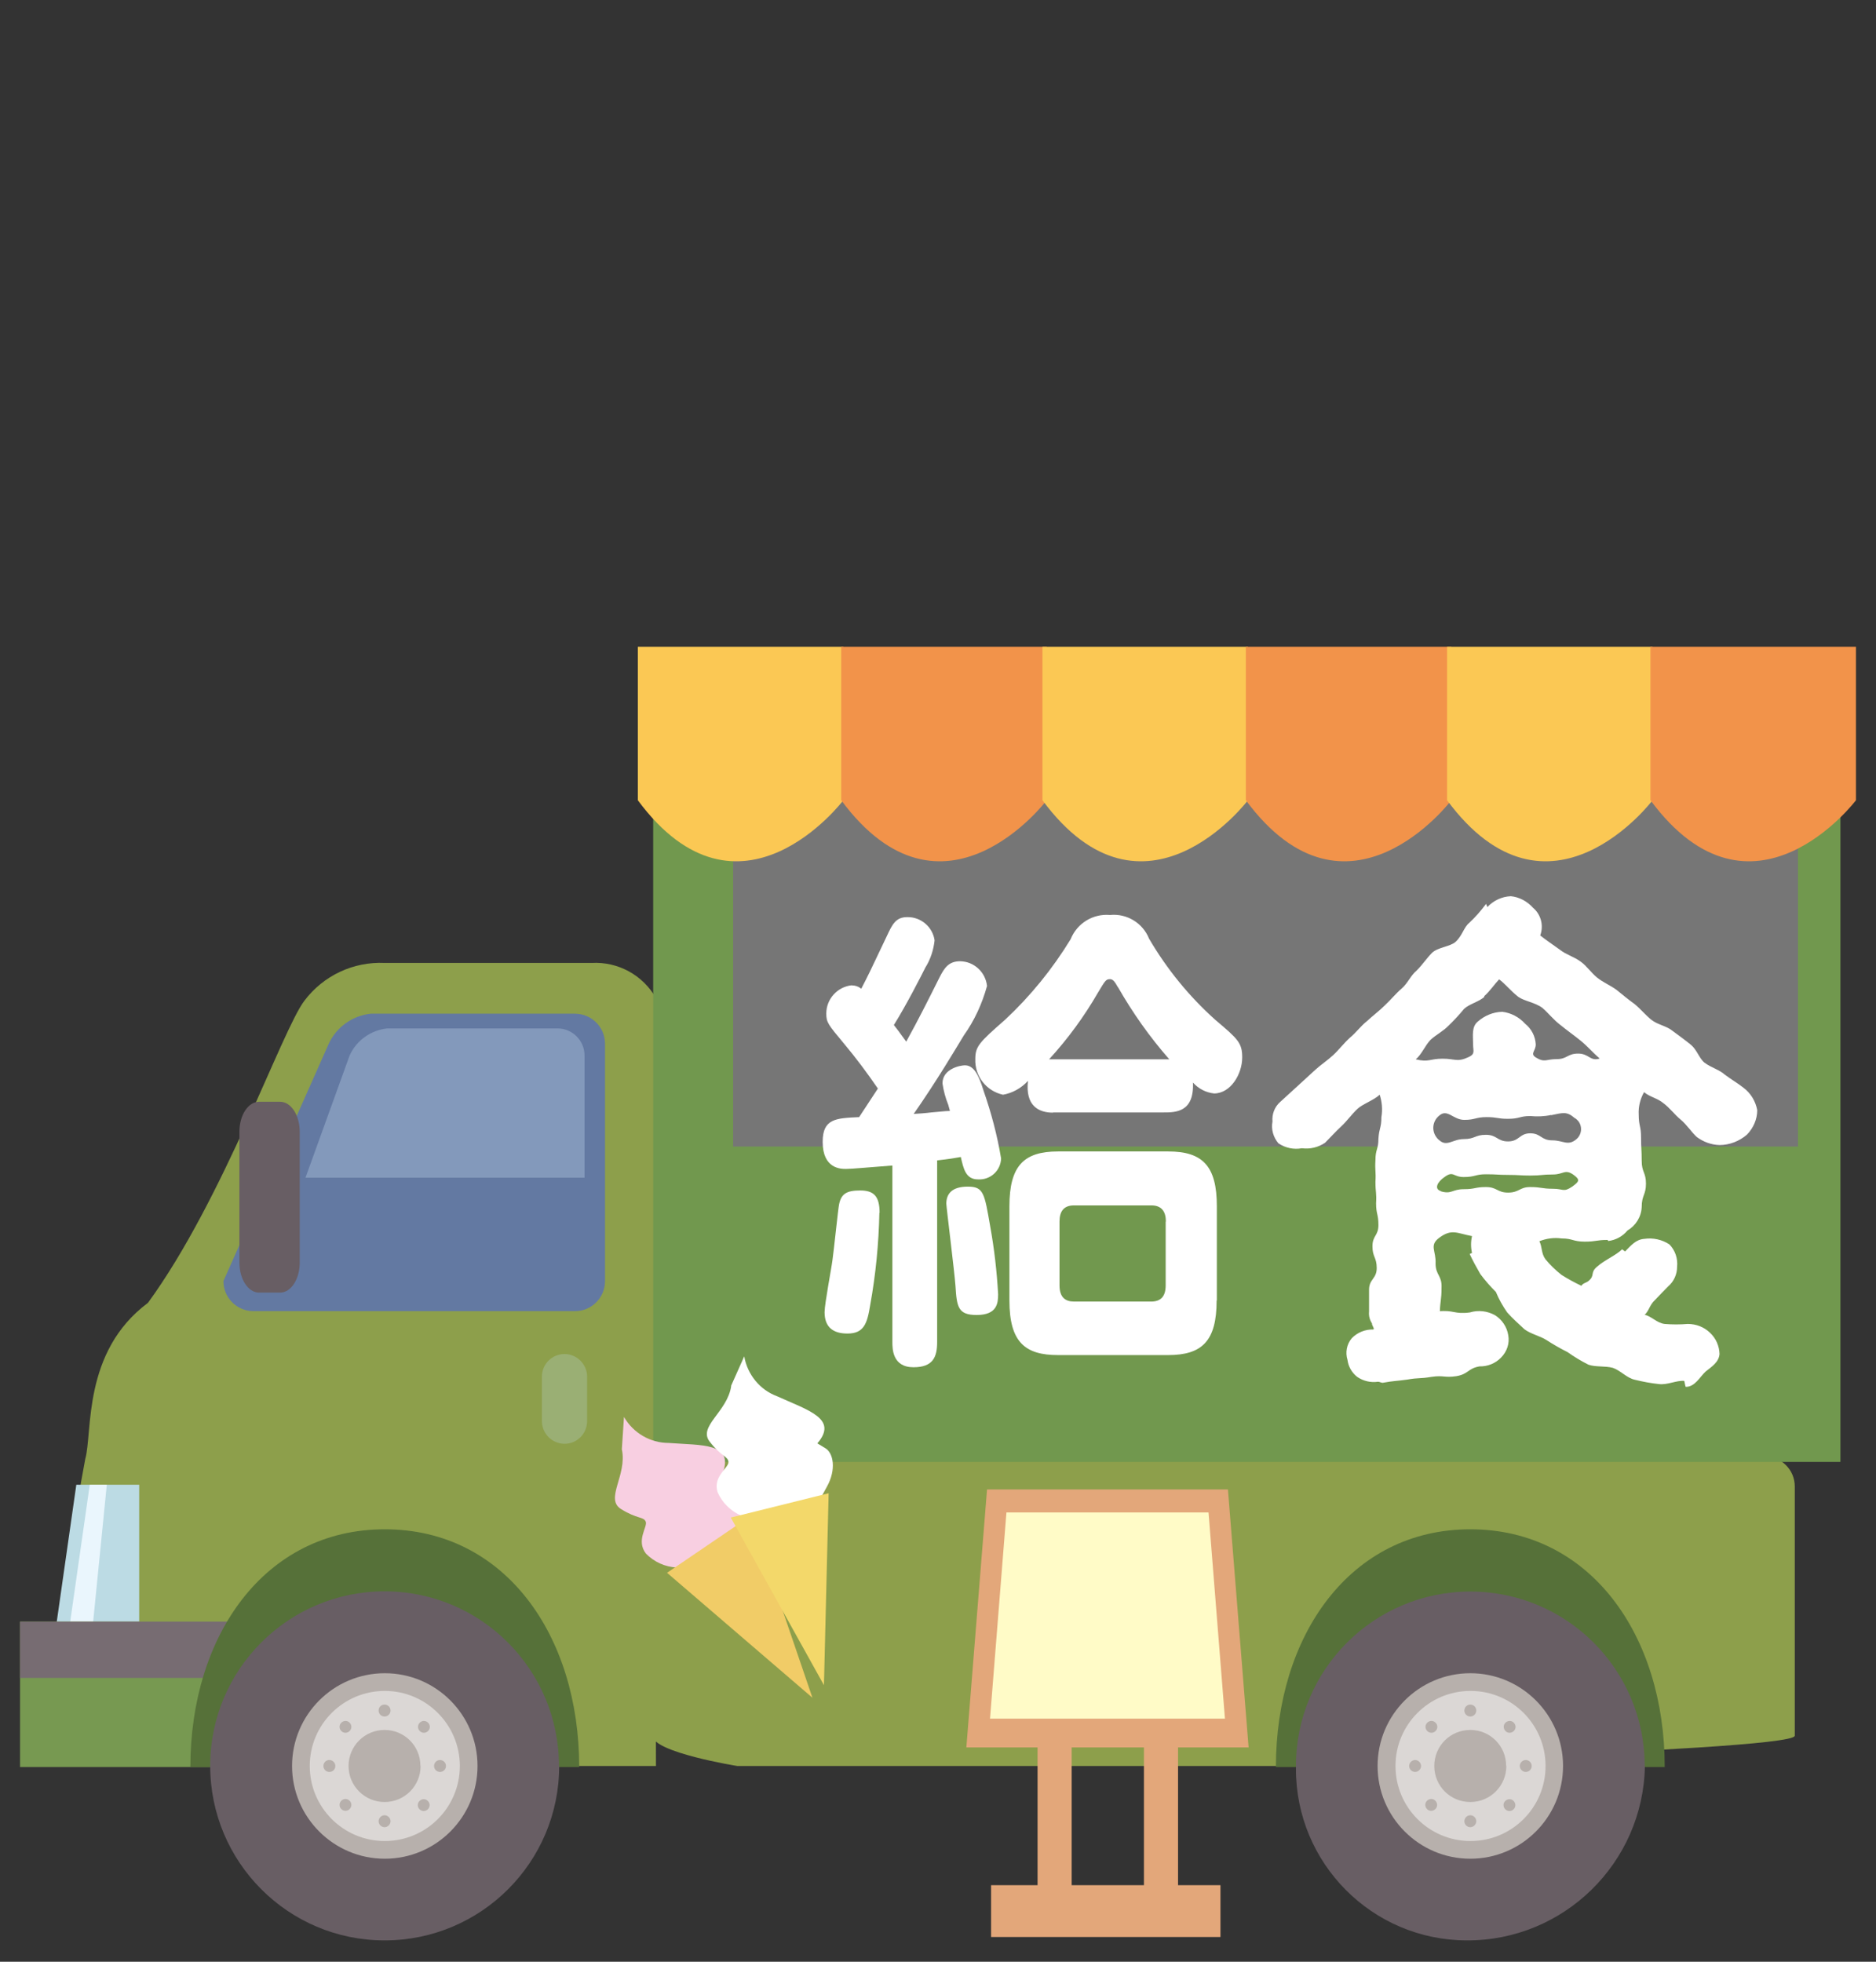 <?xml version="1.0" encoding="UTF-8"?>
<svg id="a" data-name="レイヤー_1" xmlns="http://www.w3.org/2000/svg" xmlns:xlink="http://www.w3.org/1999/xlink" viewBox="0 0 88 92">
  <rect x="0" y="0" width="88" height="92" fill="#333333" stroke="none"/>
  <defs>
    <clipPath id="c">
      <rect x=".94" y="30.33" width="86.11" height="60.67" fill="none"/>
    </clipPath>
  </defs>
  <g id="b" data-name="グループ_88">
    <g clip-path="url(#c)">
      <g id="d" data-name="グループ_45">
        <path id="e" data-name="パス_555" d="M30.77,46.81c-.61-1.08-1.78-1.72-3.02-1.65h-9.7c-1.47-.07-2.88.59-3.77,1.77-1.05,1.37-3.79,9.31-7.34,14.17-3.09,2.3-2.59,6.08-2.94,7.32-.54,2.84-.92,5.71-1.12,8.6l3.98,5.8h23.91s-.08-34.06,0-36.01" fill="#8d9f4b"/>
        <path id="f" data-name="パス_556" d="M26.48,63.5c.58,0,1.06.48,1.06,1.06v2.12c-.02.59-.51,1.05-1.09,1.03-.56-.02-1.01-.47-1.03-1.03v-2.12c0-.59.48-1.06,1.06-1.06" fill="#9aaf74"/>
        <path id="g" data-name="パス_557" d="M3.58,69.63h2.95v7.42H2.52l1.06-7.42Z" fill="#bcdbe4"/>
        <path id="h" data-name="パス_558" d="M4.22,69.63h.79l-.74,7.42h-1.12l1.06-7.42Z" fill="#eaf6fd"/>
        <rect id="i" data-name="長方形_246" x=".94" y="76.05" width="11.59" height="6.82" fill="#779951"/>
        <rect id="j" data-name="長方形_247" x=".94" y="76.05" width="11.59" height="2.64" fill="#776c72"/>
        <path id="k" data-name="パス_559" d="M10.48,60.08c0,.78.63,1.41,1.41,1.41h15.08c.78,0,1.41-.63,1.41-1.41h0v-11.13c0-.78-.63-1.41-1.41-1.41h-9.58c-.86.09-1.61.63-1.97,1.41l-4.94,11.13Z" fill="#6379a2"/>
        <path id="l" data-name="パス_560" d="M14.33,55.23h13.09v-5.73c0-.7-.57-1.27-1.27-1.27h-7.98c-.77.08-1.45.56-1.77,1.27l-2.07,5.73Z" fill="#8399bb"/>
        <path id="m" data-name="パス_561" d="M14.06,59.21c0,.78-.41,1.41-.92,1.41h-.99c-.51,0-.92-.63-.92-1.41v-6.13c0-.78.41-1.41.92-1.41h.99c.51,0,.92.63.92,1.41v6.13Z" fill="#685e64"/>
        <path id="n" data-name="パス_562" d="M27.17,82.87H8.93c0-6.15,3.47-11.15,9.12-11.15s9.12,4.99,9.12,11.15" fill="#567139"/>
        <path id="o" data-name="パス_563" d="M26.23,82.82c0,4.52-3.67,8.18-8.19,8.18-4.52,0-8.18-3.67-8.18-8.19,0-4.52,3.67-8.18,8.18-8.18,4.52,0,8.18,3.67,8.18,8.19" fill="#685e64"/>
        <path id="p" data-name="パス_564" d="M22.4,82.82c0,2.4-1.95,4.35-4.35,4.35s-4.35-1.95-4.35-4.35c0-2.4,1.95-4.35,4.35-4.35h0c2.4,0,4.35,1.95,4.35,4.35" fill="#b7b0ac"/>
        <path id="q" data-name="パス_565" d="M21.57,82.82c0,1.95-1.58,3.52-3.52,3.52-1.95,0-3.52-1.58-3.52-3.52,0-1.95,1.58-3.52,3.52-3.52s3.52,1.58,3.52,3.52h0" fill="#dbd7d5"/>
        <path id="r" data-name="パス_566" d="M19.73,82.82c0,.93-.75,1.69-1.69,1.69-.93,0-1.69-.75-1.69-1.69,0-.93.75-1.69,1.69-1.69h0c.93,0,1.68.75,1.68,1.68" fill="#b7b0ac"/>
        <path id="s" data-name="パス_567" d="M18.32,80.22c0,.15-.12.28-.28.28s-.28-.12-.28-.28.12-.28.28-.28h0c.15,0,.28.12.28.28" fill="#b7b0ac"/>
        <path id="t" data-name="パス_568" d="M20.08,81.18c-.11.11-.28.11-.39,0s-.11-.28,0-.39c.11-.11.28-.11.39,0,.11.11.11.28,0,.39h0" fill="#b7b0ac"/>
        <path id="u" data-name="パス_569" d="M20.64,83.1c-.15,0-.28-.12-.28-.28,0-.15.12-.28.28-.28h0c.15,0,.28.12.28.28,0,.15-.12.28-.28.28h0" fill="#b7b0ac"/>
        <path id="v" data-name="パス_570" d="M19.68,84.85c-.11-.11-.11-.28,0-.39.11-.11.28-.11.39,0s.11.28,0,.39c0,0,0,0,0,0-.11.11-.28.11-.39,0" fill="#b7b0ac"/>
        <path id="w" data-name="パス_571" d="M17.76,85.41c0-.15.13-.28.28-.28s.28.13.28.28c0,.15-.13.28-.28.28s-.28-.12-.28-.28c0,0,0,0,0,0" fill="#b7b0ac"/>
        <path id="x" data-name="パス_572" d="M16.01,84.45c.11-.11.28-.11.39,0s.11.28,0,.39c-.11.11-.28.11-.39,0-.11-.11-.11-.28,0-.39,0,0,0,0,0,0" fill="#b7b0ac"/>
        <path id="y" data-name="パス_573" d="M15.45,82.54c.15,0,.28.12.28.28s-.12.28-.28.28c-.15,0-.28-.12-.28-.28,0,0,0,0,0,0,0-.15.12-.28.27-.28h0" fill="#b7b0ac"/>
        <path id="z" data-name="パス_574" d="M16.4,80.79c.11.11.11.28,0,.39-.11.11-.28.11-.39,0-.11-.11-.11-.28,0-.39.11-.11.29-.11.39,0" fill="#b7b0ac"/>
        <path id="aa" data-name="パス_575" d="M84.19,69.71c0-.78-.63-1.41-1.41-1.41h-50.75c-.78,0-1.41.63-1.42,1.41v11.69c0,.78,3.97,1.42,3.97,1.42h33.04c-13.85,0,16.57-.63,16.57-1.42v-11.69Z" fill="#8d9f4b"/>
        <path id="ab" data-name="パス_576" d="M78.09,82.87h-18.24c0-6.15,3.47-11.15,9.12-11.15s9.12,4.99,9.12,11.15" fill="#567139"/>
        <path id="ac" data-name="パス_577" d="M77.16,82.82c-.08,4.55-3.81,8.2-8.36,8.18-4.44-.01-8.02-3.62-8.01-8.06,0-.04,0-.08,0-.12,0-4.52,3.66-8.18,8.18-8.18s8.18,3.66,8.18,8.18" fill="#685e64"/>
        <path id="ad" data-name="パス_578" d="M73.32,82.82c0,2.4-1.95,4.35-4.35,4.35-2.4,0-4.35-1.95-4.35-4.35,0-2.4,1.95-4.35,4.35-4.35s4.35,1.95,4.35,4.35h0" fill="#b7b0ac"/>
        <path id="ae" data-name="パス_579" d="M72.5,82.82c0,1.95-1.58,3.52-3.52,3.52-1.95,0-3.52-1.58-3.52-3.52,0-1.95,1.58-3.52,3.52-3.52h0c1.95,0,3.52,1.58,3.52,3.52" fill="#dbd7d5"/>
        <path id="af" data-name="パス_580" d="M70.66,82.82c0,.93-.75,1.69-1.69,1.69s-1.69-.75-1.69-1.69.75-1.69,1.69-1.69h0c.93,0,1.68.75,1.68,1.68" fill="#b7b0ac"/>
        <path id="ag" data-name="パス_581" d="M69.25,80.22c0,.15-.12.28-.28.28-.15,0-.28-.12-.28-.28,0-.15.12-.28.28-.28h0c.15,0,.28.12.28.28" fill="#b7b0ac"/>
        <path id="ah" data-name="パス_582" d="M71.01,81.18c-.11.11-.29.11-.39,0-.11-.11-.11-.29,0-.39.11-.11.29-.11.39,0h0c.11.11.11.28,0,.39h0" fill="#b7b0ac"/>
        <path id="ai" data-name="パス_583" d="M71.57,83.1c-.15,0-.28-.13-.28-.28,0-.15.13-.28.28-.28.15,0,.28.12.28.28,0,.15-.12.28-.28.28" fill="#b7b0ac"/>
        <path id="aj" data-name="パス_584" d="M70.61,84.85c-.11-.11-.11-.29,0-.39.11-.11.29-.11.39,0,.11.11.11.29,0,.39h0c-.11.11-.28.11-.39,0" fill="#b7b0ac"/>
        <path id="ak" data-name="パス_585" d="M68.69,85.41c0-.15.13-.28.28-.28.15,0,.28.13.28.28,0,.15-.13.28-.28.28-.15,0-.28-.12-.28-.28,0,0,0,0,0,0" fill="#b7b0ac"/>
        <path id="al" data-name="パス_586" d="M66.94,84.45c.11-.11.29-.11.39,0,.11.11.11.29,0,.39-.11.11-.29.11-.39,0h0c-.11-.11-.11-.28,0-.39h0" fill="#b7b0ac"/>
        <path id="am" data-name="パス_587" d="M66.38,82.54c.15,0,.28.13.28.28,0,.15-.13.28-.28.28-.15,0-.28-.13-.28-.28,0-.15.13-.28.28-.28" fill="#b7b0ac"/>
        <path id="an" data-name="パス_588" d="M67.34,80.79c.11.11.11.28,0,.39-.11.11-.28.11-.39,0-.11-.11-.11-.28,0-.39.11-.11.28-.11.39,0h0" fill="#b7b0ac"/>
        <rect id="ao" data-name="長方形_248" x="30.64" y="30.52" width="55.69" height="38.04" fill="#71984e"/>
        <rect id="ap" data-name="長方形_249" x="34.39" y="36.48" width="49.95" height="17.29" fill="#767676"/>
        <path id="aq" data-name="パス_589" d="M41.86,54.66c-1.21.09-1.89.16-2.18.16-.23,0-1.09,0-1.09-1.27,0-1.09.62-1.11,1.71-1.16.43-.65.66-1,.88-1.34-.5-.73-1.03-1.44-1.6-2.12-.74-.89-.82-.98-.82-1.4,0-.67.51-1.24,1.17-1.32.17,0,.34.05.47.16.31-.6.41-.8,1.19-2.45.27-.58.43-.91.97-.91.64-.01,1.19.46,1.28,1.09-.05.45-.19.89-.43,1.27-.19.38-.88,1.74-1.48,2.7.1.13.23.29.58.78.6-1.09.97-1.83,1.56-3.01.23-.45.43-.76.97-.76.65.01,1.19.51,1.26,1.16-.23.83-.59,1.62-1.09,2.32-.31.51-1.26,2.12-2.35,3.68.1,0,.7-.05.82-.07.72-.07.8-.07.88-.07-.02-.09-.04-.13-.08-.29-.13-.32-.22-.66-.27-1,0-.69.84-.85,1.05-.85.41,0,.64.42.88,1.2.36,1.03.64,2.09.82,3.17-.02.57-.5,1.01-1.07.98,0,0-.01,0-.02,0-.58,0-.68-.53-.8-1.05-.29.05-.49.09-1.11.16v8.52c0,.71-.2,1.18-1.11,1.18-.99,0-.99-.87-.99-1.18v-8.28ZM41.25,56.87c-.03,1.45-.17,2.9-.43,4.33-.14.87-.29,1.34-1.07,1.34-.66,0-1.07-.29-1.07-1,0-.4.33-2.1.37-2.45.06-.4.27-2.45.31-2.61.1-.49.35-.65.99-.65s.91.27.91,1.05M46.45,57.52c.19,1.05.31,2.1.37,3.17,0,.42-.04.98-1.01.98-.87,0-.93-.38-.99-1.36-.04-.6-.43-3.72-.43-3.86,0-.47.27-.8,1.01-.8s.78.31,1.05,1.87M49.39,52.18c-.66,0-1.3-.31-1.17-1.49-.31.34-.72.57-1.17.65-.78-.17-1.33-.87-1.3-1.67,0-.6.18-.78,1.4-1.85,1.19-1.11,2.22-2.38,3.07-3.77.3-.75,1.05-1.21,1.85-1.14.79-.08,1.54.38,1.83,1.11.83,1.42,1.88,2.71,3.11,3.81,1.05.89,1.26,1.07,1.26,1.76,0,.78-.54,1.69-1.32,1.69-.38-.04-.73-.22-.99-.51.06,1.4-.82,1.4-1.38,1.4h-5.18ZM57.07,60.99c0,1.9-.68,2.56-2.28,2.56h-5.16c-1.54,0-2.28-.6-2.28-2.56v-4.42c0-1.9.68-2.57,2.28-2.57h5.17c1.62,0,2.28.69,2.28,2.57v4.42ZM52.44,46.3c-.14-.25-.23-.38-.37-.38-.19,0-.23.07-.56.62-.65,1.13-1.42,2.18-2.3,3.14h5.64c-.92-1.05-1.72-2.18-2.41-3.39M54.69,57.29c0-.47-.2-.76-.68-.76h-3.63c-.49,0-.68.29-.68.76v2.99c0,.56.27.76.68.76h3.62c.45,0,.68-.24.68-.76v-2.99Z" fill="#fff"/>
        <path id="ar" data-name="パス_590" d="M75.41,58.15c-.53,0-.53.08-1.07.08-.56,0-.56-.15-1.09-.15-.35-.05-.71,0-1.04.13.14.28.08.56.28.84.22.27.48.52.76.74.3.19.61.36.93.51.08-.13.22-.13.34-.23.31-.26.06-.38.39-.66.34-.31.9-.54,1.18-.82l.14.1c.28-.28.5-.56.9-.59.41-.06.83.03,1.18.26.27.28.4.66.36,1.05,0,.35-.15.69-.42.92-.2.2-.42.43-.62.64-.25.23-.28.51-.48.69.34.08.56.38.93.43.36.03.73.03,1.09,0,.39,0,.76.14,1.04.41.28.26.44.62.45,1-.03.38-.36.59-.65.82-.28.26-.5.72-.93.72-.03,0-.06-.28-.08-.28-.36-.03-.79.2-1.18.15-.38-.04-.75-.11-1.12-.2-.39-.08-.67-.43-1.04-.56-.36-.1-.81-.03-1.15-.15-.34-.17-.67-.37-.98-.59-.34-.17-.67-.36-.98-.56-.31-.2-.73-.28-1.04-.51-.28-.26-.56-.51-.81-.79-.21-.3-.39-.62-.53-.96-.26-.26-.51-.54-.73-.84-.18-.31-.35-.62-.5-.94l.11-.05c-.06-.26-.06-.53,0-.79-.7-.13-.95-.36-1.54.08-.48.36-.14.61-.17,1.2,0,.56.31.56.28,1.15,0,.56-.06.56-.08,1.15,0,.05-.08-.1-.08-.05.73-.08.76.15,1.49.05.39-.12.82-.07,1.18.13.33.21.56.55.62.94.07.38-.06.77-.34,1.05-.26.27-.63.42-1.01.41-.56.1-.5.36-1.09.46-.56.08-.59-.05-1.15.03-.59.1-.59.03-1.15.13-.59.08-.59.05-1.15.15-.08,0-.14-.05-.22-.05-.34.05-.69-.03-.98-.23-.25-.2-.41-.48-.45-.79-.11-.35-.04-.74.2-1.02.26-.27.63-.42,1.01-.41.08-.03-.08-.2-.06-.28-.11-.17-.16-.36-.14-.56v-1.02c0-.51.36-.51.36-1.02s-.2-.51-.2-1.02.28-.49.28-1-.11-.51-.11-1.02c.03-.49-.03-.51-.03-1,.03-.51-.03-.51,0-1.02,0-.51.14-.51.14-1,.03-.51.14-.51.14-1.02.06-.35.03-.71-.08-1.05-.28.26-.79.43-1.04.66-.28.26-.48.56-.76.82s-.53.54-.76.77c-.32.22-.71.31-1.09.26-.38.07-.77-.01-1.1-.23-.24-.28-.35-.66-.28-1.02-.03-.35.1-.69.36-.92l.81-.74.84-.77c.25-.23.56-.43.84-.69s.5-.56.79-.82c.28-.23.5-.54.79-.77.28-.26.59-.49.84-.74.28-.26.5-.54.79-.79s.42-.61.7-.84c.28-.28.48-.59.73-.84.28-.26.84-.28,1.1-.51.31-.28.39-.69.64-.89.29-.27.55-.57.79-.89l.06.15c.29-.31.68-.49,1.1-.51.4.04.77.24,1.04.54.38.32.51.84.34,1.3.22.18.59.43.95.69.25.2.64.31.95.54.28.2.48.51.76.74s.65.38.93.59c.28.23.56.46.84.66.28.23.5.51.79.74s.7.28.98.51c.31.23.59.43.87.66s.39.64.64.84c.31.23.7.33.95.56.31.23.62.41.87.61.34.25.57.63.65,1.05,0,.43-.18.84-.48,1.15-.36.31-.82.49-1.29.49-.39-.01-.76-.15-1.07-.38-.25-.23-.45-.56-.76-.82-.28-.23-.5-.54-.81-.77-.28-.23-.62-.28-.9-.51-.18.32-.27.68-.25,1.05,0,.54.11.54.11,1.07s.03.56.03,1.1.2.54.2,1.07-.2.54-.2,1.1c-.02.46-.28.87-.67,1.1-.22.27-.55.45-.9.49M69.63,46.75c-.25.23-.7.33-.95.56-.23.28-.47.54-.73.79-.25.26-.59.43-.84.66-.25.25-.42.69-.7.92.62.15.65-.03,1.26-.03s.67.18,1.23-.08c.31-.15.2-.28.2-.59,0-.41-.08-.82.22-1.07.32-.28.72-.45,1.15-.46.41.05.79.25,1.07.56.3.24.48.59.5.97,0,.31-.28.43,0,.61.42.26.48.08.98.08s.5-.26,1.01-.26.56.38,1.01.23c-.31-.26-.59-.59-.9-.84s-.65-.49-.93-.72c-.34-.25-.59-.59-.87-.82-.34-.25-.84-.31-1.12-.51-.39-.31-.64-.64-.9-.82-.22.23-.42.54-.7.79M72.76,52.29c-.32.07-.65.08-.98.05-.5,0-.5.13-1.04.13-.5,0-.5-.08-1.01-.08s-.53.13-1.04.13c-.53,0-.79-.54-1.18-.2-.32.26-.37.72-.11,1.04.03.04.07.08.11.11.36.33.64-.05,1.15-.05.53,0,.53-.2,1.04-.2.53,0,.53.31,1.04.31.53,0,.53-.38,1.04-.38s.5.33,1.04.33c.5,0,.73.28,1.12-.05.26-.21.3-.6.09-.86-.05-.06-.11-.11-.17-.14-.36-.31-.53-.25-1.1-.13M67.59,55.87c.5.15.53-.1,1.07-.1s.53-.1,1.04-.1c.53,0,.53.26,1.04.26.53,0,.53-.26,1.04-.26.53,0,.53.08,1.07.08.5,0,.48.18.9-.1.31-.23.39-.31.08-.54-.42-.31-.48-.03-.98-.03-.53,0-.53.05-1.07.05-.5,0-.5-.03-1.04-.03-.5,0-.5-.03-1.04-.03-.5,0-.5.13-1.04.13-.5,0-.48-.31-.9,0-.34.23-.5.56-.17.66" fill="#fff"/>
        <path id="as" data-name="パス_591" d="M39.56,37.53v-7.2h-9.64v7.2c4.77,6.44,9.64,0,9.64,0" fill="#fbc854"/>
        <path id="at" data-name="パス_592" d="M49.1,37.53v-7.2h-9.64v7.2c4.77,6.44,9.64,0,9.64,0" fill="#f2934a"/>
        <path id="au" data-name="パス_593" d="M58.54,37.53v-7.2h-9.64v7.2c4.77,6.44,9.64,0,9.64,0" fill="#fbc854"/>
        <path id="av" data-name="パス_594" d="M68.08,37.53v-7.2h-9.64v7.2c4.77,6.44,9.64,0,9.64,0" fill="#f2934a"/>
        <path id="aw" data-name="パス_595" d="M77.52,37.53v-7.2h-9.64v7.2c4.77,6.44,9.64,0,9.64,0" fill="#fbc854"/>
        <path id="ax" data-name="パス_596" d="M87.06,37.53v-7.2h-9.64v7.2c4.77,6.44,9.64,0,9.64,0" fill="#f2934a"/>
        <rect id="ay" data-name="長方形_250" x="48.67" y="78.81" width="1.6" height="10.05" fill="#e3a77a"/>
        <rect id="az" data-name="長方形_251" x="53.66" y="78.81" width="1.6" height="10.05" fill="#e3a77a"/>
        <path id="ba" data-name="パス_597" d="M58.57,81.95h-13.24l.97-12.1h11.3l.97,12.1Z" fill="#e3a77a"/>
        <path id="bb" data-name="パス_598" d="M57.46,80.6h-11.02l.77-9.67h9.48l.77,9.67Z" fill="#fffbc7"/>
        <rect id="bc" data-name="長方形_252" x="46.49" y="88.41" width="10.76" height="2.43" fill="#e3a77a"/>
        <path id="bd" data-name="パス_599" d="M29.17,67.97c.26,1.21-.81,2.32-.04,2.8s1.06.35,1.16.59-.47.88.01,1.5c.38.39.9.63,1.45.65l3.22-2.19s-.08.43.05-.48-.26-1.58-.69-1.67l-.43-.08h0c.53-1.43-.95-1.3-2.54-1.42-.86,0-1.66-.47-2.09-1.22l-.1,1.51Z" fill="#f8cfe1"/>
        <path id="be" data-name="パス_600" d="M38.11,79.62l-6.82-5.86,3.91-2.66,2.91,8.52Z" fill="#f1cc67"/>
        <path id="bf" data-name="パス_601" d="M34.3,65c-.18,1.22-1.57,1.89-1.01,2.61s.87.69.88.96-.74.67-.51,1.41c.22.5.63.9,1.13,1.11l3.78-.94s-.23.38.22-.43.3-1.58-.07-1.8l-.38-.23h0c1-1.16-.44-1.55-1.89-2.21-.81-.3-1.39-1.02-1.54-1.87l-.62,1.39Z" fill="#fff"/>
        <path id="bg" data-name="パス_602" d="M38.65,79.03l-4.37-7.86,4.59-1.14-.22,9Z" fill="#f3d86a"/>
      </g>
    </g>
  </g>
</svg>